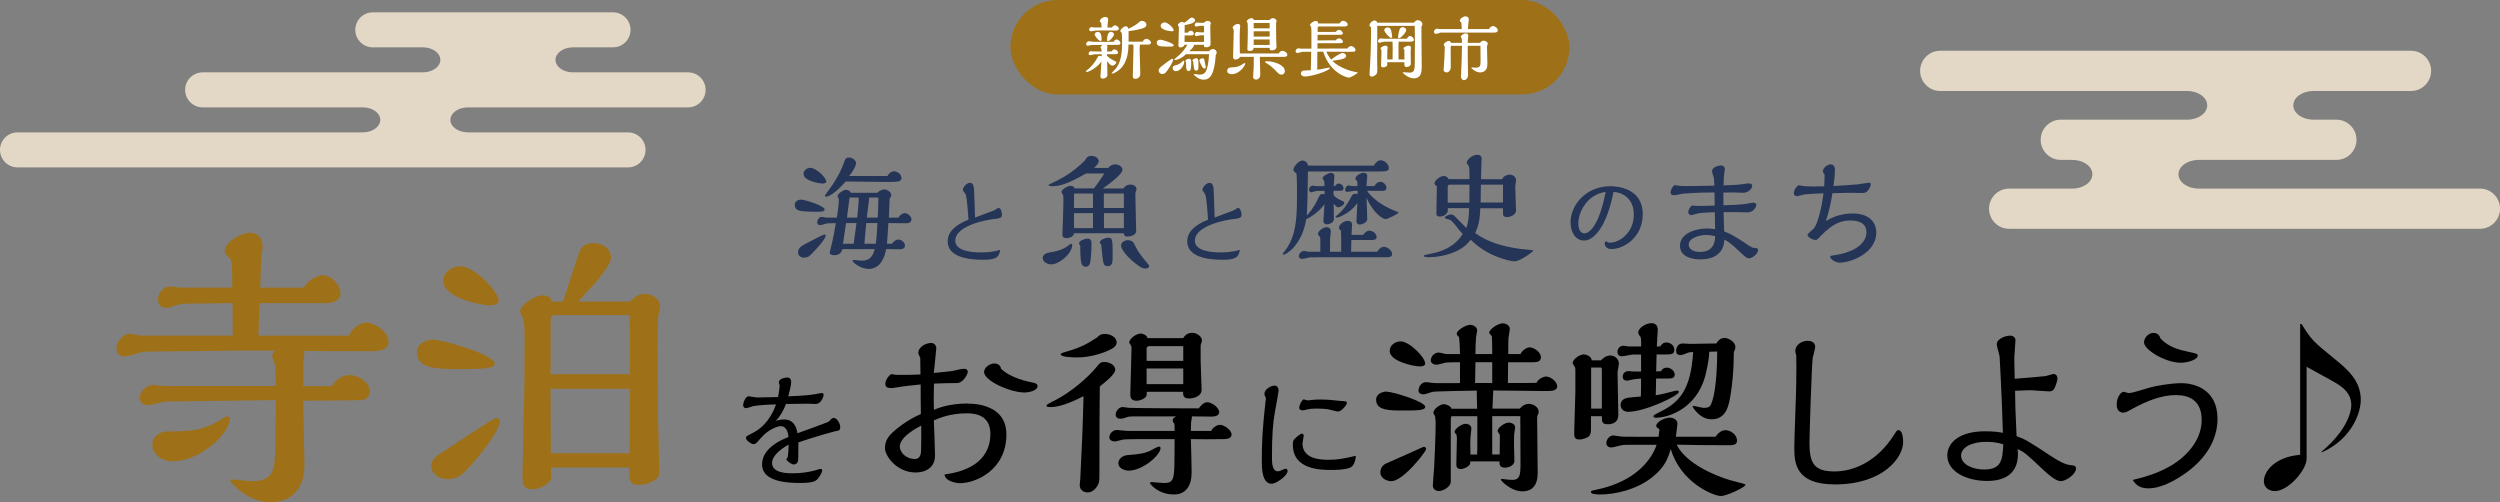 <?xml version="1.0" encoding="UTF-8"?>
<svg id="b" data-name="レイヤー 2" xmlns="http://www.w3.org/2000/svg" width="624" height="125.34" viewBox="0 0 624 125.34">
  <rect x="0" y="0" width="624" height="125.34" fill="#808080" stroke="none"/>
  <g id="c" data-name="コンテンツ">
    <g>
      <rect x="252.2" y="0" width="139.53" height="23.56" rx="11.78" ry="11.78" fill="#9e7118" stroke-width="0"/>
      <path d="M171.75,18.06h-28.73c-2.41,0-4.37-1.4-4.37-3.12s1.96-3.12,4.37-3.12h9.99c2.41,0,4.37-1.96,4.37-4.37s-1.96-4.37-4.37-4.37h-59.96c-2.41,0-4.37,1.96-4.37,4.37s1.96,4.37,4.37,4.37h12.49c2.41,0,4.37,1.4,4.37,3.12s-1.96,3.12-4.37,3.12h-54.96c-2.41,0-4.37,1.96-4.37,4.37s1.96,4.37,4.37,4.37h39.97c2.41,0,4.37,1.4,4.37,3.12s-1.96,3.12-4.37,3.12H4.37c-2.41,0-4.37,1.96-4.37,4.37s1.96,4.37,4.37,4.37h152.39c2.41,0,4.37-1.96,4.37-4.37s-1.96-4.37-4.37-4.37h-39.97c-2.41,0-4.37-1.4-4.37-3.12s1.96-3.12,4.37-3.12h54.96c2.41,0,4.37-1.96,4.37-4.37s-1.96-4.37-4.37-4.37Z" fill="#e2d8c5" stroke-width="0"/>
      <path d="M484.28,22.71h61.62c2.77,0,5.02,1.6,5.02,3.58s-2.25,3.58-5.02,3.58h-31.53c-2.77,0-5.02,2.25-5.02,5.02s2.25,5.02,5.02,5.02h2.87c2.77,0,5.02,1.6,5.02,3.58s-2.25,3.58-5.02,3.58h-15.76c-2.77,0-5.02,2.25-5.02,5.02s2.25,5.02,5.02,5.02h117.51c2.77,0,5.02-2.25,5.02-5.02s-2.25-5.02-5.02-5.02h-70.22c-2.77,0-5.02-1.6-5.02-3.58s2.25-3.58,5.02-3.58h34.39c2.77,0,5.02-2.25,5.02-5.02s-2.25-5.02-5.02-5.02h-5.73c-2.77,0-5.02-1.6-5.02-3.58s2.25-3.58,5.02-3.58h24.36c2.77,0,5.02-2.25,5.02-5.02s-2.25-5.02-5.02-5.02h-117.51c-2.77,0-5.02,2.25-5.02,5.02s2.25,5.02,5.02,5.02Z" fill="#e2d8c5" stroke-width="0"/>
      <g>
        <path d="M398.63,58.15c-.53.63-1.75,1.89-3.2,1.89-2.33,0-3.42-2.28-3.42-4.49,0-4.61,4.05-9.07,9.92-9.07,1.7,0,8.1.44,8.1,6.99,0,5.77-4.73,8.69-7.79,8.69-1.16,0-1.7-.7-1.7-1.33,0-.41.24-.63.32-.63.05,0,.12.05.24.15.19.19.46.22.73.22,2.52,0,5.97-2.62,5.97-6.96,0-1.65-.44-3.3-1.8-4.44-.44-.39-1.36-1.07-3.25-1.29-.58,2.74-1.63,7.35-4.12,10.29ZM393.95,55.82c0,.41.05,2.43,1.58,2.43.78,0,3.45-1.09,5.24-10.34-4.46.56-6.82,4.85-6.82,7.91Z" fill="#253557" stroke-width="0"/>
        <path d="M435.64,60.74c1.55,1,1.73,1.12,2.31,1.15.36,0,.88.03.88.58,0,.67-1.33,2-2.24,2-.67,0-1.18-.52-2.43-1.7-1.88-1.82-2.64-2.37-3.76-2.97-.06,2.52-1.55,4.94-6.01,4.94-2.15,0-5.07-.67-5.07-3.4,0-3.22,4.16-4.31,6.73-4.31.7,0,1.37.06,2.03.18,0-1.15-.03-2.82-.06-4.25-1.55.03-3.64.21-3.91.24-.3.03-1.67.49-1.94.49-.55,0-.79-.42-.79-.73,0-.49.46-1.4.97-1.67.24.06.67.12,1.97.12.7,0,2.91-.06,3.67-.09,0-.61-.03-2.61-.06-3.28-1.82,0-3.82,0-7.89.3-.33.03-1.82.39-2.12.39-.94,0-.94-.52-.94-.73,0-.46.45-1.52,1.03-1.79.67.12,1.42.24,2.61.24,2,0,5.34-.06,7.28-.12-.06-1.58-.06-1.76-.18-2.12-.15-.42-.39-1.18-.39-1.46,0-1.12,1.73-1.46,2.31-1.46.39,0,.88.33.88.88,0,.3-.21,1.64-.24,1.91-.06.97-.09,1.61-.09,2.18,1.97-.03,3.31-.12,4.37-.24.27-.03,1.46-.24,1.7-.24.39,0,1.09.03,1.09.61,0,.7-1.03,1.73-2.21,1.73-.39,0-2.12-.09-2.49-.09-.39,0-2.12.03-2.49.03v3.18c2.73-.09,3.67-.12,5.4-.33.33-.03,1.73-.33,2-.33.15,0,.82.03.82.55,0,.36-.55,1.88-2.24,1.88-.33,0-1.82-.06-2.12-.06h-3.82c.03,1.52.06,1.85.15,4.82,1.64.58,2.52,1.15,5.31,2.94ZM425.93,58.64c-1.73,0-4.43.76-4.43,2.43,0,1.09,1.18,1.82,2.79,1.82,3.61,0,3.76-2.82,3.82-3.94-.58-.12-1.27-.3-2.18-.3Z" fill="#253557" stroke-width="0"/>
        <path d="M455.39,43.48c-.18-.15-.39-.36-.39-.7,0-.97,1.18-1.76,1.97-1.76.12,0,1.03,0,1.03,1.4,0,.06,0,1.58-.36,4,1.09-.03,4.67-.27,6.19-.42.42-.06,2.27-.39,2.64-.39.24,0,.49.09.49.39,0,.42-.45,1.18-.52,1.27-.55.91-1.18.91-1.7.91-.45,0-2.34-.06-2.73-.06-.18,0-4.16.06-4.64.09-.33,2.18-.91,5.04-1.67,6.98,1-.58,3.31-1.91,6.67-1.91,4.03,0,5.95,2.03,5.95,4.79,0,5-6.16,7.49-9.22,7.49-.82,0-2.28-.82-2.28-1.46,0-.24.09-.27.79-.36,5.82-.82,8.25-3.28,8.25-5.79s-2.4-2.91-3.94-2.91c-2.4,0-4.43.7-7.46,3.85-.85.91-.94,1-1.33,1-.7,0-1.97-.7-1.97-1.24,0-.36,1.33-1.37,1.55-1.61,1.03-1.24,2-5.31,2.43-8.8-2.46.09-4.13.21-4.82.3-.3.06-1.55.42-1.79.42-.61,0-.79-.39-.79-.82,0-.52.49-1.52,1.18-1.91,1.15.24,1.91.39,6.4.27.09-1.3.09-2.49.09-3.03Z" fill="#253557" stroke-width="0"/>
      </g>
      <path d="M241.04,48.57c-.07-.22-.73-.97-.73-1.16,0-.58.87-1.77,1.82-1.77.87,0,.99,1.09,1.02,2.3.02,1.02.22,5.44.22,6.36,3.81-1.43,4.63-1.75,4.78-1.8.17-.1.9-.61,1.09-.61.61,0,.85,1.26.85,1.67,0,.9-.49.95-2.67,1.19-.02.02-8.98,1.24-8.98,5.34,0,2.72,4.68,2.91,6.26,2.91,1.04,0,2.74,0,4.95-.63-.22,1.99-1.36,2.47-4.29,2.47-3.76,0-8.83-.7-8.83-4.61,0-1.99,1.41-3.93,5.19-5.39-.1-1.8-.39-5.51-.68-6.28Z" fill="#253557" stroke-width="0"/>
      <path d="M300.84,48.57c-.07-.22-.73-.97-.73-1.16,0-.58.87-1.77,1.82-1.77.87,0,.99,1.09,1.02,2.3.02,1.02.22,5.44.22,6.36,3.81-1.43,4.63-1.75,4.78-1.8.17-.1.9-.61,1.09-.61.61,0,.85,1.26.85,1.67,0,.9-.49.95-2.67,1.19-.02.02-8.98,1.24-8.98,5.34,0,2.72,4.68,2.91,6.26,2.91,1.04,0,2.74,0,4.95-.63-.22,1.99-1.36,2.47-4.29,2.47-3.76,0-8.83-.7-8.83-4.61,0-1.99,1.41-3.93,5.19-5.39-.1-1.8-.39-5.51-.68-6.28Z" fill="#253557" stroke-width="0"/>
      <path d="M198.37,51.09c0-.97,1.09-1.27,1.55-1.27.97,0,5.92,1.55,5.92,2.49,0,.55-1.18.55-1.61.55h-.85c-.82,0-2.73-.06-3.55-.21-.42-.09-1.46-.3-1.46-1.55ZM201.92,63.98c-.3.21-.97.33-1.33.33-.7,0-1.4-.55-1.4-1.27,0-1.18.88-1.67,1.91-2.21,2.24-1.21,4.49-2.31,4.73-2.31.12,0,.27.09.27.27,0,1.03-3.61,4.79-4.19,5.19ZM205.35,45.81c-1,0-4.79-.7-4.79-2.4,0-.97.94-1.52,1.7-1.52,1.4,0,3.97,2.37,3.97,3.46,0,.42-.73.46-.88.46ZM224.25,54.31c.39-.7,1.12-1.12,1.58-1.12.73,0,1.67.82,1.67,1.58,0,.58-.49.88-.94.94-.24.03-4.34-.03-4.82-.03-.18,3.28-.3,4.46-.36,5.16h1.24c.39-.52,1.03-1.06,1.55-1.06.76,0,1.7.64,1.7,1.55,0,.64-.61.88-1.18.88-.52,0-2.97-.03-3.52-.03-.27,1.64-1.21,4.94-4.37,4.94-1.97,0-4-1.61-4-2.06,0-.18.24-.18.33-.18.27,0,1.64.18,1.97.18,2.49,0,2.94-1.85,3.22-2.88h-8.07c-.21.64-.52,1.52-2.03,1.52-.42,0-1.12-.12-1.12-.61,0-.21.27-1.18.36-1.58.39-1.46.94-4.31,1.15-5.82l-2.03.06c-.27,0-1.55.45-1.85.45-.33,0-.76-.18-.76-.67,0-.58.42-1.4,1.15-1.4.15,0,.91.18,1.09.18h2.67c.3-2.06.49-3.34.49-4.4,0-.15,0-.24-.06-.36-.03-.09-.27-.55-.27-.64,0-.55,1.52-1.55,2.09-1.55.18,0,1.06.15,1.21.76h6.64c.88-.85,1.61-.85,1.73-.85.73,0,1.76.67,1.76,1.46,0,.18-.09.3-.12.39-.06.06-.27.39-.3.46-.03.67-.15,3.97-.18,4.73h2.4ZM221.52,43.93c.3-.7,1.06-1.18,1.64-1.18.76,0,1.85.7,1.85,1.67,0,.36-.18.61-.46.76-.39.24-2.4.24-3.03.24-1.49,0-8.8-.12-10.43-.12-1.24,1.46-3.7,3.79-4.88,3.79-.15,0-.33-.06-.33-.24,0-.09.7-1.03,1.09-1.55,2.52-3.4,3.49-6.16,3.61-6.52.42-1.18.52-1.46,1.36-1.46s1.73.7,1.73,1.43c0,.64-.79,2.06-1.73,3.18h9.59ZM213.08,60.83c.21-1.37.3-2.18.7-5.16h-2.61c-.27,1.73-.36,2.43-.76,5.16h2.67ZM213.96,54.31c.15-1.52.49-4.64.33-5h-2.24c-.06.73-.58,4.22-.64,5h2.55ZM218.61,60.83c.09-.73.24-1.94.39-5.16h-2.79c-.27,2.88-.33,3.58-.46,5.16h2.85ZM219.09,54.31c.09-2.4.15-3.61.15-4.76,0-.15,0-.24-.18-.24h-2.09c-.15,1.09-.3,2.28-.61,5h2.73Z" fill="#253557" stroke-width="0"/>
      <path d="M262.38,65.99c-.91,0-2.12-.58-2.12-1.61,0-.76.85-1.24,1.55-1.33,3.15-.49,4.13-1.21,5.16-2,.24-.18.27-.21.39-.21s.27.12.27.27c0,2.15-3.22,4.88-5.25,4.88ZM280.46,47.03c.33-.7,1.12-.97,1.67-.97.64,0,1.55.3,1.55,1.21,0,.15-.3.82-.3.97,0,.61.09,3.52.09,4.19,0,.76.12,4.4.12,5.22,0,1.03-1.33,1.4-2.18,1.4s-.88-.55-.88-.82h-12.47c-.06.97-1.4,1.21-1.88,1.21-1,0-1-.55-1-1.09,0-.18.36-8.34.21-9.62-.15-.18-.42-.55-.42-.85,0-.61,1.52-1.49,2.18-1.49.15,0,.94,0,1.06.64h4.85c1.76-2.4,1.94-2.67,2.55-3.73h-4.52c-3.06,1.7-5.76,3.18-8.4,3.18-.55,0-1-.12-1-.27,0-.12.55-.36.88-.52,2.03-.94,4.94-2.34,8.28-5.7.18-.36.52-1.09,1.58-1.09.97,0,1.82.58,1.82,1.37,0,.33-.24.73-1.15,1.64h3.52c.33-.39.85-.88,1.7-.88,1.06,0,1.85.64,1.85,1.37,0,1.15-4.03,4.06-4.91,4.64h5.22ZM272.81,51.91v-3.61h-4.4c-.18,0-.33.09-.33.3v3.31h4.73ZM272.81,56.95v-3.76h-4.73v3.76h4.73ZM269.32,60.74c0-.64,1.43-1.18,2.12-1.18,1,0,1,.82,1,1.4,0,2.31-.24,4.06-.33,4.52-.09.42-.27,1.09-1.15,1.09-.64,0-1.03-.39-1.18-1.61-.15-1.21-.15-2.55-.15-3.73-.3-.18-.3-.42-.3-.49ZM274.51,60.53c0-.64,1.37-1.21,2.12-1.21,1.03,0,1.09.52,1.09,4.28,0,1.85,0,2.82-1.21,2.82s-1.18-.52-1.64-5.4c-.18-.09-.36-.3-.36-.49ZM280.52,51.91v-3.61h-5v3.61h5ZM280.52,56.95v-3.76h-4.97v3.76h4.97ZM285.92,67.02c-.73,0-1.15-.27-1.7-.67-1.52-1.03-4.4-3.58-4.4-5.13,0-.73.91-1.27,1.7-1.27.12,0,1.15,0,1.55.85.61,1.27,1.06,2.24,2.82,4.31.91,1.06.94,1.12.94,1.33,0,.39-.52.58-.91.58Z" fill="#253557" stroke-width="0"/>
      <g>
        <path d="M342.93,41.37c.36-.82,1.06-1.37,1.7-1.37.85,0,2.03.94,2.03,1.94,0,.64-.64.85-1.67.85h-18.53l-.09,5.1c-.03,2-.03,2.25-.18,5.88.55-.58,1.61-1.7,2.76-4.13.49-1,.61-1.24,1.21-1.24.09,0,.21,0,.45.12v-.88h-1.3c-.06,0-.64,0-.91.06-.15.03-.94.3-1.12.3-.27,0-.55-.27-.55-.61,0-.58.45-1.06,1.03-1.06.09,0,.55.12.67.12h2.15c0-.15,0-1.09-.03-1.21-.03-.09-.45-.55-.45-.7,0-.58,1.49-1.4,2.06-1.4.24,0,.91.15.91.79,0,.39-.18,2.12-.18,2.52h.33c.21-.36.58-.64.94-.64.55,0,1.18.52,1.18,1.18,0,.61-.55.64-1.03.64h-1.46v1.06c.52.67,1.33,1.09,2.18,1.46.15.06.52.24.52.46,0,.61-1.12,1.15-1.58,1.15-.33,0-.94-.73-1.09-.91,0,.55.06,3.22.06,3.82,0,1.15-1.61,1.33-1.76,1.33-.33,0-.85-.18-.85-.85,0-.58.24-3.49.27-4.16-1.15,1.49-2.79,2.91-4.55,3.7-1.15,6.79-5.19,8.89-5.64,8.89-.09,0-.24-.03-.24-.18,0-.12.7-.97.82-1.15,2.46-3.46,2.73-7.7,2.73-12.8v-3.4c0-.39-.09-2.31-.09-2.73-.7-.55-.79-.64-.79-.97,0-.76,1.33-2.28,2.24-2.28.24,0,1.27.18,1.4,1.27h16.44ZM343.72,62.84c.36-.58,1-1.24,1.7-1.24.79,0,2.06.85,2.06,1.82,0,.73-.79.79-1.33.79h-16.84c-.7,0-1.91,0-2.37.03-.27.03-1.58.39-1.88.39-.33,0-.85-.15-.85-.67,0-.7.58-1.33,1.37-1.33.15,0,.88.21,1.06.21h2.91c.03-2.7.03-3-.06-3.64-.46-.58-.52-.64-.52-.79,0-.76,1.3-1.7,2.12-1.7.43,0,1.09.12,1.09,1.12,0,.21-.15,1.33-.18,1.58,0,.49-.03,2.88-.03,3.43h2.79v-3.28c0-.64-.03-1.36-.06-1.97-.24-.21-.49-.45-.49-.73,0-.88,1.27-1.73,2.15-1.73,1.12,0,1.12.73,1.12,1.06s-.12,2.03-.15,2.43h2.97c.24-.55.97-1.06,1.43-1.06.73,0,1.88.61,1.88,1.61,0,.64-.67.73-1.15.73h-5.16c0,.42-.03,2.49-.06,2.94h6.46ZM343.09,46.43c.24-.61.91-1.06,1.42-1.06.64,0,1.55.64,1.55,1.52,0,.73-.7.76-1,.76-.55,0-3.25-.03-3.85-.03,1.52,2.24,4.55,4.13,7.43,5.19.36.12.42.18.42.3,0,.21-2.7,1.58-3.18,1.58-.64,0-3.03-1.3-4.79-5.34,0,.06.18,5.19.18,5.34,0,.91-1.42,1.37-1.85,1.37-.36,0-.85-.24-.85-.82,0-.64.21-3.82.24-4.55-1.33,1.73-2.52,2.52-3.79,3.15-.03,0-.91.46-1.3.46-.09,0-.36,0-.36-.21,0-.09.09-.15.36-.36,1.4-1.12,2.46-2.58,3.31-4.16.55-1.06.64-1.21,1.3-1.21.21,0,.33.06.52.12v-.85h-.82c-.24,0-1.46.27-1.76.27-.33,0-.52-.24-.52-.52,0-.42.27-1.09.91-1.09.12,0,.7.15.82.15h1.33v-.61c0-.18,0-.64-.15-.76-.3-.24-.36-.27-.36-.45,0-.7,1.3-1.49,2-1.49.82,0,.97.42.97.79s-.21,2.12-.21,2.52h2.03Z" fill="#253557" stroke-width="0"/>
        <path d="M369.48,51.95c-.09,2.49-.27,4-1.27,6.22,3.13,2.28,6.86,3.34,11.1,3.94.27.03,3.03.33,3.22.33.12,0,.18.06.18.15,0,.18-3.25,2.64-4.67,2.64-1,0-2.94-.64-3.52-.82-3.85-1.33-5.95-3.18-7.43-4.55-.85,1-1.61,1.91-3.67,2.88-2.18,1.03-5,1.46-6.7,1.46-.27,0-1.37,0-1.37-.33,0-.18.21-.24,2.06-.61,4.79-.94,6.86-3.46,7.67-4.88-.85-.94-.94-1-1.49-1.76-.33-.45-1.03-1.33-1.58-1.7-.18-.12-1.43-.33-1.43-.58,0-.3,1.03-.82,1.58-.82.45,0,.73.21,1.3.82.39.33,2.12,2.18,2.55,2.58.52-1.7.64-2.79.67-4.97h-5.31v.61c0,.76-.97,1.49-1.94,1.49-.85,0-.91-.39-.91-.94,0-.94.12-5.55.12-6.58l-.36-.33c-.12-.15-.24-.27-.24-.42,0-.76,1.43-1.85,2.31-1.85.12,0,.85,0,1.21.79h5.22c0-2.06,0-2.61-.12-3.12-.03-.15-.58-.79-.58-.97,0-.82,1.52-2,2.61-2,.79,0,1.15.39,1.15,1.06,0,.09-.06.55-.06.64-.03,1.43-.09,3.03-.12,4.4h5.28c.3-.79,1.27-1.15,1.82-1.15.82,0,1.67.55,1.67,1.49,0,.09-.06.33-.09.42-.12.61-.12,1.12-.12,1.46,0,.79.18,4.64.18,5.52,0,1.49-2,1.73-2.28,1.73-.42,0-.97-.21-.97-.76v-1.46h-5.67ZM366.75,50.59c0-.55.03-3.28.03-3.88v-.61h-4.98c-.27,0-.45.24-.45.49v4h5.4ZM375.15,50.56v-4.46h-5.52c-.03,2.46-.06,3.18-.06,4.46h5.58Z" fill="#253557" stroke-width="0"/>
      </g>
      <g>
        <path d="M276.34,13.94c.45.49,1.07.88,1.8,1.23.35.17.49.23.49.42,0,.36-.62.8-1.01.8-.43,0-1.09-.87-1.28-1.14,0,.49.07,2.84.07,3.38,0,.76-.75.99-1.13.99-.24,0-.61-.07-.61-.52,0-.21.21-3.31.24-3.74-1.04,1.46-3.02,2.6-3.69,2.6-.05,0-.19-.03-.19-.14,0-.09.12-.17.26-.28.76-.54,1.92-1.79,2.55-3.03.23-.45.29-.57.66-.57.24,0,.38.09.47.16v-.57l-1.79.02c-.16,0-.87.23-1.04.23-.19,0-.43-.09-.43-.36s.21-.64.55-.64c.09,0,.43.05.52.05.21,0,1.82.02,2.18.02,0-.45,0-.55-.1-.71-.14-.19-.16-.23-.16-.31,0-.19.14-.33.45-.61h-.42l-2.34.02c-.12,0-.68.17-.8.17-.3,0-.49-.12-.49-.4,0-.36.36-.73.71-.73.14,0,.76.14.9.14.71.02,1.91.02,2.63.02h1.53c.31,0,.69,0,1.09-.02.28-.49.62-.57.76-.57.4,0,.95.5.95.92,0,.31-.35.43-.59.43h-2.91c.09.03.24.09.24.42,0,.03-.09,1.13-.09,1.23h1.13c.17-.35.5-.52.73-.52.35,0,.9.36.9.8,0,.38-.52.4-.81.4h-1.96v.45ZM277.55,6.85c.23-.36.5-.52.75-.52.42,0,.95.4.95.85,0,.21-.19.45-.71.45-.02,0-1.51-.03-1.78-.03h-1.37c-.75,0-1.46,0-2.15.05-.14.02-.76.17-.9.17-.21,0-.49-.17-.49-.43,0-.29.26-.64.62-.64.07,0,.42.07.49.09.16.02.47.02.61.02h1.39c-.02-.17-.09-1.01-.1-1.2-.24-.12-.35-.19-.35-.36,0-.52.78-1.07,1.33-1.07.21,0,.75.07.75.59,0,.23,0,.43-.07.73-.03.17-.1,1.11-.12,1.32h1.16ZM274.69,10.23c-.42,0-1.46-1.21-1.46-1.65,0-.31.35-.62.83-.62.9,0,.9,1.51.9,1.99,0,.28-.24.28-.28.28ZM276.58,10.26c-.26,0-.26-.17-.26-.26,0-.66.16-2.06.94-2.06.57,0,.83.43.8.68-.07.49-1.07,1.65-1.47,1.65ZM285.21,10.42c.24-.54.68-.73.94-.73.45,0,1.14.49,1.14.97,0,.31-.38.47-.64.47h-2.11c-.09.55-.09.85-.09,1.14,0,.85.16,5.08.16,6.03,0,.38,0,.62-.23.9-.14.17-.47.47-.94.47-.69,0-.69-.4-.69-.68,0-.99.17-5.81.17-6.88,0-.61-.02-.75-.05-.99h-1.2c-.02,1.06-.05,4-1.89,5.93-.59.62-1.66,1.3-2.15,1.3-.12,0-.17-.09-.17-.14,0-.02.45-.45.5-.5,2.11-2.01,2.11-5.08,2.11-7.44,0-1.25-.05-1.75-.09-2.11-.17-.09-.33-.17-.33-.43,0-.43.85-1.16,1.28-1.16s.68.24.71.64c.8-.42,1.87-.95,2.44-1.47.49-.43.59-.52.95-.52.59,0,1.11.4,1.11.95s-.54.76-.78.85c-.49.19-2.06.57-3.67.76v2.63h3.5Z" fill="#fff" stroke-width="0"/>
        <path d="M288.71,10.64c0-.55.62-.73.88-.73.55,0,3.38.88,3.38,1.42,0,.31-.55.31-1.42.31-.5,0-1.51-.02-2.01-.12-.83-.16-.83-.76-.83-.88ZM290.9,18.18c-.23.19-.59.31-.83.31-.38,0-.87-.38-.87-.85,0-.54.3-.76,1.09-1.39.55-.43,2.1-1.58,2.3-1.58.07,0,.24.09.24.19,0,.66-1.44,2.86-1.94,3.31ZM292.44,7.8c-.62,0-2.74-.38-2.74-1.33,0-.55.54-.88,1.01-.88.76,0,2.25,1.37,2.25,1.98,0,.23-.35.24-.52.24ZM293.53,17.77c-.28,0-.83-.17-.83-.75,0-.12,0-.54.54-.68.5-.12,1.21-.29,1.82-.94.17-.19.23-.24.35-.24.16,0,.19.1.19.23,0,.9-1.01,2.37-2.06,2.37ZM301.81,12.76c.23-.35.64-.52.94-.52.52,0,.94.42.94.94,0,.16-.05.29-.23.47-.33,4.85-1.35,6.24-3.05,6.24-1.28,0-2.46-1.18-2.46-1.32,0-.05.05-.1.19-.1.03,0,1.13.16,1.33.16.62,0,1.14-.21,1.46-.73.36-.62.76-2.11.85-4.37h-5.77c-.83.85-2.03,1.44-2.69,1.44-.05,0-.21,0-.21-.12,0-.09.09-.16.16-.21,2.01-1.56,2.67-2.74,3.1-3.48h-.69c-.19.5-.68.68-1.02.68-.43,0-.52-.19-.52-.54,0-.62.12-3.69.12-4.38,0-.19,0-.26-.09-.35-.14-.16-.16-.16-.16-.26,0-.45.61-.85,1.02-.85.03,0,.38,0,.49.26.47-.26.76-.5,1.37-1.04.17-.26.55-.28.61-.28.31,0,.78.24.78.68,0,.73-1.65,1.02-2.58,1.18-.02.99-.03,1.32-.03,1.89h.87c.09-.35.45-.49.66-.49.36,0,.78.28.78.75,0,.38-.31.43-.71.43h-1.59c-.02.54-.02,1.14-.02,1.63h4.85c.02-.55.02-1.02.02-1.66h-.95c-.14,0-.8.21-.95.21-.12,0-.42-.09-.42-.35,0-.24.16-.69.59-.69.1,0,.54.09.64.09h1.09v-1.42c0-.1-.03-.21-.17-.21h-.8c-.14,0-.78.19-.94.19-.07,0-.43-.02-.43-.33,0-.26.17-.69.59-.69.09,0,.54.09.64.09h1.09c.3-.35.64-.49.92-.49.31,0,.8.17.8.66,0,.05-.12.36-.14.43v.83c0,.52.07,3.07.07,3.66,0,.38,0,1.01-1.13,1.01-.55,0-.54-.19-.52-.62h-2.44c-.03.07-.16.4-.19.47-.19.28-.38.55-1.02,1.14h4.97ZM295.85,15.19c0-.28.69-.54.99-.54.36,0,.49.35.49.76,0,1.63-.05,2.32-.66,2.32-.54,0-.59-.59-.62-1.25-.02-.36-.02-.76-.02-1.06-.09-.05-.17-.16-.17-.24ZM299.13,16.66c0,.47-.05.97-.54.97-.43,0-.54-.42-.55-.47-.03-.12-.21-1.61-.23-1.84-.1-.07-.17-.16-.17-.24,0-.28.62-.54.94-.54.49,0,.55.47.55,1.23v.88ZM300.67,17.11c-.35,0-.52-.29-.61-.45s-.69-1.2-.69-1.56c0-.31.45-.55.78-.55.17,0,.33.1.42.26.03.09.31,1.56.38,1.85.05.45-.21.45-.28.45Z" fill="#fff" stroke-width="0"/>
        <path d="M310.64,15.74c.12,0,.17.07.17.19,0,.33-1.3,2.58-3.41,2.58-.49,0-1.09-.23-1.09-.73,0-.88.66-.94.99-.95,1.07-.07,1.61-.1,2.43-.55.05-.03.55-.31.59-.35.14-.14.24-.19.33-.19ZM319.16,13.35c.23-.47.62-.66.92-.66.47,0,1.23.43,1.23.99,0,.47-.47.52-.99.52h-5.86v.47c0,.55.1,3.26.1,3.87,0,1.04-.69,1.33-1.02,1.33-.23,0-.76-.16-.76-.59,0-.69.12-1.8.14-2.5.02-.38.02-2.17.03-2.58h-3.5c-.03.47-.85.66-1.13.66-.54,0-.54-.56-.54-.8,0-.88.16-5.25.16-6.24,0-.09-.02-.35-.05-.47-.02-.07-.23-.35-.23-.42,0-.47.85-.97,1.28-.97.14,0,.61.05.61.5,0,.16-.09.94-.09,1.11-.09,1.61,0,4.18,0,5.77h9.69ZM316.91,4.98c.33-.45.75-.45.8-.45.43,0,.94.33.94.76,0,.05-.07.21-.14.33v1.44c0,.81,0,2.15.03,2.95.02.23.07,1.4.07,1.66,0,.88-1.01.9-1.13.9-.57,0-.57-.21-.57-.62h-4c-.03.64-.59.76-.92.76-.64,0-.64-.26-.64-.36,0-.14.03-.83.03-.99.07-1.63.07-3.19.07-3.85,0-.17,0-1.77-.07-1.85-.14-.16-.19-.23-.19-.31,0-.36.75-.81,1.14-.81.33,0,.57.14.64.45h3.93ZM316.91,7.07v-1.33h-3.99v1.33h3.99ZM316.91,9.14v-1.33h-3.99v1.33h3.99ZM316.91,11.22v-1.37h-3.99v1.37h3.99ZM319.89,18.62c-.47,0-.62-.1-1.06-.55-1.06-1.09-1.63-1.65-2.67-2.27-.26-.16-.43-.26-.43-.35,0-.16.42-.16.52-.16,1.8,0,4.45.94,4.45,2.46,0,.36-.26.87-.81.87Z" fill="#fff" stroke-width="0"/>
        <path d="M328.87,12.13c2.03,0,4.71,0,7.42-.02.21-.38.74-.62.99-.62.38,0,1.06.47,1.06.99,0,.17-.09.33-.26.4-.16.05-1.44.05-2.17.05-1.58,0-3.28-.02-4.85-.03.28.69.78,1.46,1.21,1.98.73-.62,2.29-1.65,2.83-1.65.33,0,.88.24.88.73,0,.52-.5.87-3.43,1.21,1.77,1.89,5.18,2.7,5.7,2.79.56.1.62.1.62.23,0,.1-1.66,1.18-2.22,1.18s-4.73-1.23-6.38-6.48c-.21,0-1.23.02-1.46.02-.02,1.11-.03,1.68-.03,4.49.62-.07.81-.1,2.51-.45.07-.02.4-.09.45-.09.14,0,.19.07.19.16,0,.59-4.42,2.08-6.26,2.08-.47,0-.97-.28-.97-.73,0-.03,0-.4.36-.64.19-.12.38-.14,2.11-.21.03-.9.1-2.39.1-4.59h-1.75c-.49,0-.62.03-.8.09-.14.05-.68.21-.78.21-.29,0-.56-.12-.56-.43,0-.35.35-.75.71-.75.09,0,.54.1.64.1h2.6v-3.78c0-.42,0-1.26-.07-1.65-.03-.07-.29-.38-.29-.47,0-.36.87-1.01,1.4-1.01.62,0,.62.36.64.61h5.36c.19-.38.56-.66.88-.66.42,0,1.14.42,1.14.95,0,.4-.54.47-.81.47h-6.39c-.09,0-.26.07-.28.21-.03.17-.02.97-.02,1.16l4.52-.02c.17-.31.62-.5.83-.5.4,0,.94.47.94.88,0,.33-.47.35-.85.35h-5.46c0,.21-.02,1.18-.02,1.4,1.16-.02,2.83-.03,4.56-.03.17-.31.62-.49.83-.49.36,0,.97.42.97.85,0,.33-.47.36-.88.36h-5.49v1.35Z" fill="#fff" stroke-width="0"/>
        <path d="M352.93,5.67c.21-.38.62-.64.97-.64.49,0,1.13.42,1.13,1.01,0,.21-.09.35-.24.59v1.2c0,1.25.07,7.24.07,8.61s0,3.12-2.04,3.12c-1.18,0-2.7-1.23-2.7-1.46,0-.07.02-.07.23-.07s1.25.1,1.49.1c1.11,0,1.3-.5,1.3-2.86l.02-4.94v-.42c0-.42-.03-2.46-.03-2.93,0-.09,0-.5-.03-.52h-9.34v3.6c0,.64-.03,3.87-.03,4.59,0,.33.05,1.94.05,2.31,0,1.23-.07,1.4-.35,1.66-.36.36-.78.5-.99.5-.29,0-.61-.17-.61-.52,0-.16.28-4.61.29-5.48.1-3.22.12-5.82.09-6.31-.33-.24-.38-.26-.38-.5,0-.55.74-1.2,1.25-1.2.05,0,.57.03.66.54h9.22ZM345.46,10.4c-.16,0-.9.26-1.07.26-.07,0-.43,0-.43-.36,0-.28.19-.71.66-.71.12,0,.66.07.78.07h5.75c.23-.43.52-.68.78-.68.5,0,.97.54.97.97,0,.35-.35.45-.94.45h-2.86c-.07,1.21-.02,4.19-.02,4.44h1.47v-.4c0-.68,0-.81-.03-1.99-.16-.23-.21-.29-.21-.4,0-.28.94-.66,1.25-.66.03,0,.61,0,.61.52,0,.14-.07.76-.07.9,0,.43.05,2.58.05,3.07,0,.57-.57.83-1.06.83-.57,0-.57-.29-.57-1.18h-4.26v.69c0,.33-.68.59-.97.59-.26,0-.59-.09-.59-.38,0-.57.16-3.38.09-4-.09-.09-.21-.23-.21-.36,0-.31.9-.68,1.21-.68.03,0,.57,0,.57.5,0,.1-.07.59-.09.71,0,.09-.02,2.05-.02,2.24h1.33c.02-.55.03-1.11.03-2.62,0-.52,0-.88-.03-1.82h-2.13ZM347.23,9.47c-.4,0-1.72-1.44-1.72-1.98,0-.47.61-.64.87-.64.33,0,.66.19.78.54.14.35.33,1.51.33,1.8,0,.21-.14.28-.26.28ZM349.2,9.54c-.19,0-.26-.1-.26-.24,0-.23.14-1.06.33-1.75.07-.23.22-.76.85-.76.4,0,.87.29.87.69,0,.62-1.35,2.06-1.79,2.06Z" fill="#fff" stroke-width="0"/>
        <path d="M371.65,7.27c.31-.62.78-.76,1.02-.76.5,0,1.18.55,1.18,1.07,0,.4-.42.55-.81.55h-13.41c-.17,0-.99.33-1.2.33s-.52-.16-.52-.49c0-.36.38-.81.81-.81.03,0,.28.05.35.07.16.02.24.03.57.03h5.22c-.03-.76-.07-1.3-.09-1.44-.02-.12-.02-.24-.12-.3-.21-.12-.28-.19-.28-.31,0-.54.81-1.13,1.42-1.13.31,0,.83.16.83.78,0,.03,0,.09-.02.16-.1.75-.1.88-.21,2.24h5.25ZM369.41,10.7c.23-.35.64-.55.92-.55.31,0,1.01.28,1.01.73,0,.12-.03.23-.07.29-.1.29-.12.33-.12.55,0,.59.1,3.48.1,4.14,0,.57,0,2.22-1.89,2.22-.92,0-2.11-.97-2.11-1.18,0-.07.07-.07.1-.07.16,0,.87.07,1.02.07,1.02,0,1.18-.5,1.18-1.51,0-.07-.03-3.33-.03-3.95h-3.17v2.86c0,.62.07,3.66.07,4.35,0,1.04-.66,1.37-1.02,1.37-.33,0-.75-.36-.75-.87,0-.02.05-.8.05-.88.1-1.7.19-5.68.21-6.83h-2.67c-.14,0-.16.38-.16.43,0,.07.02,3.21.02,3.81v1.2c0,.59-.47,1.2-1.04,1.2-.21,0-.73-.17-.73-.57,0-.19.1-1.56.12-1.94.03-.5.16-2.13.16-3.69,0-.09,0-.28-.07-.38-.05-.07-.19-.29-.19-.35,0-.38.85-.94,1.23-.94.1,0,.47,0,.57.49h2.76c0-.19-.02-.85-.05-1.06-.02-.07-.26-.35-.26-.43,0-.38.71-.87,1.25-.87.61,0,.62.38.62.64,0,.03,0,.14-.02.21-.05.26-.1,1.35-.1,1.51h3.07Z" fill="#fff" stroke-width="0"/>
      </g>
      <g>
        <path d="M194.61,96.15c-.07-.17-.2-.47-.2-.73,0-1.03,1.9-1.2,2.14-1.2.5,0,.93.33.93,1.17,0,.7-.5,2.74-.73,3.54,4.24-.2,5.31-.3,7.04-.6.5-.1,1.17-.23,1.33-.23.1,0,.47.07.47.43,0,.23-.5,2.3-2.04,2.3-.3,0-1.63-.07-1.9-.07-.83,0-1.3,0-5.47.07-.63,1.64-1.4,3.04-2.57,4.24.73-.27,1.47-.37,2.17-.37,2.7,0,3.14,2.7,3.27,3.44,1.2-.43,7.11-2.57,7.57-2.8.37-.2.43-.23.9-.8.13-.13.37-.23.57-.23.87,0,1.63,1.47,1.63,2.27,0,.87-.3.9-1.43,1.1-.2.03-5.27,1.43-9.01,2.74,0,.53-.03,3.04-.03,3.54,0,.9,0,1.97-1.17,1.97-.43,0-1.37-.6-1.84-1.23.43-.53.5-.63.6-3.7-1.33.67-4.14,2.54-4.14,4.57,0,2.57,4,2.57,5.11,2.57,2.34,0,3.97-.33,5.27-.63.27-.07,1.47-.47,1.74-.47.23,0,.4.17.4.37,0,.53-.8,1.87-1.33,2.34-.37.3-1.03.8-4.17.8-3.47,0-9.51-.37-9.51-4.64s5.31-6.31,6.61-6.84c-.1-.77-.33-2.7-2-2.7-.73,0-2.84.8-4.34,2.37-.93.97-1.03,1.07-1.4,1.54-.2.23-.47.57-1,.57-.67,0-1.9-1-1.9-1.53,0-.4.17-.47,1.6-1.2,1.63-.8,4.3-2.64,5.91-7.17-1.77,0-4.44.2-5.61.4-.3.07-1.57.53-1.87.53-.57,0-.73-.5-.73-.77,0-.4.5-2.2,1.4-2.2.3,0,1.67.3,1.94.3.6,0,4.64-.1,5.37-.1.2-.83.4-2.44.43-2.9Z" fill="#000" stroke-width="0"/>
        <path d="M241.52,100.74c3.81,0,9.68,1.29,9.68,7.67,0,9.01-7.77,12.2-11.63,12.2-.76,0-3.67-.43-3.81-2.19,7.15-.91,11.44-4.29,11.44-10.11,0-4.53-3.48-5.15-5.86-5.15-4.1,0-6.82,1.14-8.25,1.76.05,1.38.29,7.48.29,8.77,0,3.1-2.43,4.24-4.86,4.24-4.62,0-7.63-4.05-7.63-6.1,0-1.67.76-2.62,1.1-3.05,1.14-1.43,4.72-4.15,7.86-5.43-.05-3.15-.05-4.39-.05-7.39-2.34.24-3.77.38-4.62.52-.43.05-2.14.38-2.48.38-.81,0-1.72,0-1.72-1.05s1.14-2.43,1.57-2.43c.19,0,.91.19,1.05.19,2.05,0,4.29,0,6.15-.1,0-1.62-.05-2.29-.05-4.15-.1-.19-.48-1-.48-1.19,0-1.62,1.95-2.53,3.19-2.53.81,0,1.29.67,1.29,1.29,0,.29-.52,5.2-.62,6.2,3.77-.38,4.19-.38,5.43-.67.52-.14,1.67-.38,2.19-.38s.86.33.86.76c0,.57-1.14,2.81-2.67,2.81-1.91,0-3.86.05-5.77.14-.05,1.57-.1,5.29,0,6.53,1.05-.43,3.81-1.57,8.39-1.57ZM224.6,111.42c0,1.72,1.81,3.15,3.72,3.15.48,0,1.19-.14,1.48-1.24.19-.76.14-4.72.14-7.1-.76.38-5.34,2.72-5.34,5.2ZM257.35,95.4c.95.19,1.62.33,1.62.95,0,1.24-2.43,1.62-3.19,1.62-3.72,0-10.15-2.96-10.15-5.1,0-1.19,1.43-2.14,2.53-2.14.24,0,1.48,0,1.72,1.33,2.43,2.34,6.72,3.19,7.48,3.34Z" fill="#000" stroke-width="0"/>
        <path d="M262.35,101.6c-.52,0-1.14,0-1.14-.29s.19-.43,2-1.33c4.24-2.14,8.39-5.86,10.3-8.15,1.05-1.29,1.19-1.48,2.14-1.48,1.24,0,2.72.76,2.72,1.91s-2.48,3.1-3.86,4.19c-.05,3.62-.1,10.96-.1,21.74,0,1.86,0,2.14-.43,2.96-.24.43-1.1,1.76-2.48,1.76-.1,0-2,0-2-1.91,0-.24.14-1.29.14-1.53.38-7.44.62-12.92.81-20.59-1.67.86-5.43,2.72-8.1,2.72ZM275.8,83.35c1.29,0,2.91.76,2.91,2.1,0,.76-.62,1.29-1.14,1.57-2.29,1.29-5.81,2.19-8.53,2.19-.91,0-4.29,0-4.29-.81,0-.24,1.1-.57,1.67-.71,3.53-1,5.24-2.05,7.44-3.48.52-.52.86-.86,1.95-.86ZM302.3,107.56c.43-.91,1.57-1.53,2.19-1.53,1.05,0,2.91,1.29,2.91,2.43s-1.48,1.14-2.15,1.14c-2.29.05-5.77.05-8.01,0,.05,1.19.19,7.05.19,8.34,0,3.24-1.38,5.48-4.43,5.48-3.86,0-5.96-2.57-5.96-2.86,0-.14.14-.24.33-.24.43,0,2.57.24,3.05.24,2.19,0,2.67-.52,2.72-5l.05-5.96h-5.91c-.95,0-6.34,0-6.91.1-.29.05-1.76.48-2.1.48-.62,0-1.38-.29-1.38-1,0-.86.81-1.86,1.91-1.86.38,0,2.24.24,2.62.24h11.77l-.05-1.81c-.38-.29-.43-.72-.43-.86,0-.52.52-.76.86-.95h-10.96c-.81,0-1.24.14-1.48.24-.67.24-1,.33-1.33.33-.67,0-1.33-.19-1.33-1,0-.91.81-1.91,1.76-1.91.19,0,1.24.14,1.43.19,1.38.1,15.35.14,17.54.14.48-.62,1.19-1.53,2.19-1.53s2.91,1.29,2.91,2.48c0,1.1-1.57,1.1-2,1.1-.67,0-4-.05-4.77-.05-.05.19-.24,1.38-.24,1.53l-.05,2.1h5.05ZM281.71,117.47c-1.1,0-2.57-.62-2.57-1.86,0-1.1,1.14-1.91,2.14-2,3.19-.29,3.86-.33,5.48-.95.38-.14,2.1-1.19,2.53-1.19.24,0,.38.14.38.38,0,1.67-4.38,5.62-7.96,5.62ZM295.34,84.39c.52-.95,1.48-1.33,2.19-1.33,1.19,0,2.48.91,2.48,1.95,0,.24-.24.76-.33,1.1v3.91c0,1.05.24,6.15.24,7.29,0,1.53-1.86,2.15-3.1,2.15-1.48,0-1.53-.76-1.53-1.67h-9.06c0,.95,0,1-.38,1.43-.38.38-1.38.81-2.1.81-1.62,0-1.62-1-1.62-1.72,0-1.57.29-9.39.29-11.15,0-.05,0-.62-.05-.81-.05-.14-.52-.71-.52-.86,0-.95,1.81-2.24,2.86-2.24.38,0,1.53.29,1.72,1.14h8.91ZM295.34,90.07v-3.67h-8.58c-.19,0-.57.29-.57.48v3.19h9.15ZM295.34,95.88v-3.91h-9.15v3.91h9.15Z" fill="#000" stroke-width="0"/>
        <path d="M315.6,98.28c0-1.13,1.64-2.04,2.54-2.04.8,0,1,.83,1,1.23,0,.43-.8,4.57-.93,5.41-.5,2.87-.73,5.57-.73,11.45,0,1.3.13,3.3,1.44,3.3.43,0,.63-.1,1.47-.5.13-.07.4-.13.5-.13.23,0,.5.2.5.57,0,1.13-2.84,3.17-3.97,3.17-2.47,0-2.47-4.04-2.47-5.64,0-3.6.03-7.14,1.03-15.78-.2-.3-.37-.63-.37-1.03ZM337.19,116.63c-.47.27-1.7.67-4.81.67-2.54,0-9.68,0-9.68-6.24,0-1.03.1-1.13.47-1.53.7-.73,1.5-1.3,1.8-1.3.27,0,.43.27.43.53,0,.3-.3,1.63-.3,1.9,0,4,4.67,4.1,6.54,4.1,2.3,0,3.87-.3,6.77-1-.03,1.37-.63,2.54-1.23,2.87ZM326.45,99.95c.07,0,.13,0,.77-.1.83-.1,1.63-.13,2.34-.13,1.9,0,3.24.17,4.77.33.27.03,1.43.07,1.63.17.13.03.23.13.23.3,0,.57-1.37,2.2-2.24,2.2-.4,0-2.14-.53-2.5-.57-1.17-.17-2.84-.17-3.07-.17-1,0-1.6.1-1.87.17-1,.23-1.1.27-1.4.27-.23,0-.83-.07-.83-.67,0-.5.5-1.74,1.1-2.07.17.03.9.27,1.07.27Z" fill="#000" stroke-width="0"/>
        <path d="M350.11,102.46c-3.29,0-6.63,0-6.63-2.67,0-1.62,1.86-2.05,2.48-2.05,1.62,0,9.77,2.48,9.77,3.81,0,.91-2.05.91-5.62.91ZM355.45,111.52c.19,0,.52.24.52.52,0,.24-.57,1.05-.86,1.43-1.43,1.95-5.43,6.63-7.86,6.63-1.19,0-2.72-.81-2.72-2.19,0-.62.29-1.57,1.19-2.1.19-.1,7.82-3.48,9.29-4.15.14-.05.33-.14.43-.14ZM354.35,91.45c-1.48,0-7.48-1.24-7.48-3.86,0-1.48,1.43-2.38,2.76-2.38,2.1,0,6.1,3.91,6.1,5.58,0,.62-1.14.67-1.38.67ZM376.42,90.4c0,.76-.05,4.39-.05,5.2,4.62,0,5.15,0,7.15-.05.43-1,1.76-1.57,2.38-1.57,1.05,0,2.77,1.19,2.77,2.43s-1.57,1.19-3.19,1.19c-1.81,0-10.77-.14-12.77-.14,0,.67-.19,3.81-.19,4.53h6.82c.57-.71,1.43-1.19,2.19-1.19,1.14,0,2.53.76,2.53,2,0,.14-.05.29-.1.43-.29.67-.29.72-.29,1.53,0,1.91.14,11.25.14,13.35,0,2.67-1.1,4.53-3.81,4.53-2.91,0-5.39-2.67-5.39-2.91,0-.14.14-.19.29-.19s.57.05.81.1c.43.05,1.14.14,1.81.14,1.95,0,1.95-1.62,2-3.48,0-1.19-.05-10.34-.05-12.44h-7.01v9.58h1.86c0-1.19.05-3.53.05-4.86-.05-.14-.57-.81-.57-1,0-.81,1.76-2.1,2.76-2.1.29,0,1.62.14,1.62,1.24,0,.24-.24,1.38-.24,1.62,0,.57-.05,1.67-.05,2.19,0,.72.1,4.39.1,4.53,0,1.29-1.81,1.67-2.19,1.67-1.53,0-1.53-.67-1.53-1.57h-7.29c0,.62,0,.91-.86,1.43-.57.33-1.1.48-1.48.48-1.1,0-1.14-.76-1.14-1.14,0-.95.14-5.43.14-6.43,0-.24-.05-.81-.1-1-.05-.1-.48-.52-.48-.67,0-.81,1.81-2.05,2.72-2.05.19,0,1.48.1,1.48,1.19,0,.33-.24,1.95-.24,2.34-.05,1-.05,1.29,0,4.15h1.67c.05-.95.05-2.38.05-3.24v-6.34h-6.2c-.43,0-.43.19-.43,1.81v14.59c0,1.19-1.91,2.29-3,2.29-.48,0-1.48-.33-1.48-1.38,0-.67.29-3.77.33-4.43.14-2.67.38-8.67.38-11.06,0-.38-.05-1.33-.14-1.72,0-.14-.43-.76-.43-.91,0-1.05,1.76-2.19,2.62-2.19.48,0,1.76.43,1.91,1.14h6.39c-.05-2.29-.09-3.24-.09-4.53-1.81.05-10.25.14-11.11.33-.29.05-1.76.62-2.1.62-.67,0-1.33-.24-1.33-.91,0-.91.62-2.15,1.91-2.15.29,0,1.72.24,2.05.24.48.05,5.53,0,6.39,0v-5.2c-.57,0-3.19,0-3.62.1-.33.05-1.86.52-2.24.52-.43,0-1.43-.24-1.43-1.1,0-.95.9-1.95,2-1.95.29,0,1.57.38,1.91.38h3.38c-.05-2.53-.09-3.05-.24-4.24-.29-.24-.57-.48-.57-.81,0-.95,2.38-2.24,3.34-2.24.48,0,1.76.33,1.76,1.43,0,.24-.29,1.48-.29,1.76-.1,1.38-.14,2.72-.14,4.1h4.19c0-2.57-.05-3.29-.09-4.43-.1-.1-.67-.81-.67-.86,0-.95,2.29-2.38,3.38-2.38.52,0,1.76.33,1.76,1.43,0,.29-.29,1.91-.33,2.24-.05.72-.05,1.91-.05,4h3.05c.43-.91,1.53-1.67,2.29-1.67,1,0,2.81,1.1,2.81,2.53,0,1.1-1.14,1.19-2.05,1.19h-6.15ZM372.46,95.6v-5.2h-4.19c0,.76-.09,4.39-.09,5.2h4.29Z" fill="#000" stroke-width="0"/>
        <path d="M399.63,89.92c.38-.38,1.14-1.19,2.34-1.19s2.1,1,2.1,2c0,.33-.33,1.91-.33,2.29,0,.67.19,10.25.19,10.53,0,2.14-1.81,2.34-2.57,2.34-1.53,0-1.53-.57-1.53-2h-2.72v3.29c0,.57-.1,1.33-.52,1.72-.38.38-1.72.81-2.34.81-1.33,0-1.33-.81-1.33-1.76,0-1.48.29-8.53.29-10.15v-5.39c0-.14,0-.57-.1-.76-.05-.19-.57-.81-.57-1,0-1,1.76-2.19,2.76-2.19.48,0,1.91.38,2,1.48h2.34ZM428.18,109.04c1.1-1.67,2.29-1.67,2.53-1.67,1.24,0,2.86,1.14,2.86,2.62,0,1.1-1.14,1.14-2.05,1.14-5.72,0-8.82-.05-13.01-.14,2.24,4.72,9.96,8.15,15.49,9.44.43.1,1.67.38,1.67.57,0,.62-4.77,2.81-6.1,2.81-1.91,0-10.11-3.38-12.54-11.73-.71,2.24-1.38,4.48-4.72,7.1-3.86,3.05-9.15,4.24-12.92,4.24-.52,0-2.29,0-2.29-.62,0-.29.05-.29,1.57-.62,9.63-2.05,13.58-7.48,14.82-11.15h-7.34c-.14,0-.95,0-1.62.14-.33.05-1.91.52-2.29.52-1.29,0-1.29-.95-1.29-1.1,0-.95.81-1.91,1.76-1.91.24,0,1.33.24,1.62.24.81.1,1.14.1,4.15.1h5.48c.1-.52.24-1.53.24-1.86,0-.1-.48-.33-.52-.38-.19-.14-.29-.29-.29-.43,0-1.14,2.24-2.1,3.38-2.1.29,0,1.91.1,1.91,1.57,0,.43-.33,2.67-.38,3.19h9.87ZM399.82,101.98v-9.72c0-.1,0-.52-.24-.52h-2.43v10.25h2.67ZM413.36,94.5c0,.57-.05,3.48-.09,4.15,1.33-.19,2.86-.57,4.1-.91.43-.14.86-.24,1.24-.24.29,0,.43.1.43.33,0,.95-8.53,4.96-12.68,4.96-.95,0-1.86-.62-1.86-1.72,0-1.33,1.29-1.67,1.48-1.72.48-.14,3-.33,3.58-.38.05-1.29.05-3.24.05-4.48l-1.53.14c-.29,0-1.67.38-1.95.38-.57,0-1.1-.24-1.1-.95,0-.91.62-1.43,1.48-1.43.19,0,1.05.1,1.24.1h1.86v-4.24h-1.95c-.38,0-2.34.43-2.81.43-1,0-1.14-.71-1.14-1.1,0-.76.57-1.53,1.53-1.53.19,0,1.1.19,1.29.19h3.1v-.62c0-.67,0-1.19-.14-1.76-.43-.52-.57-.76-.57-1.1,0-1.24,2.05-2.34,3.24-2.34,1.53,0,1.62,1.19,1.62,1.72,0,.38-.24,3.43-.24,4.1h.81c.57-.72.86-1,1.57-1,.9,0,2,.67,2,1.81s-.67,1.19-2.53,1.19h-1.91c0,.62-.1,3.58-.1,4.24.24-.05.48-.05,1.19-.05.48-.91,1.29-.91,1.53-.91.86,0,1.91.81,1.91,1.72,0,1-.91,1-1.91,1h-2.72ZM426.71,87.78c-.1.14-.1.24-.1.38,0,1.33-.67,4.62-1.1,6.1-2.24,7.58-8.82,10.01-12.3,10.01-.33,0-.52-.24-.52-.43,0-.24,1.19-.81,1.86-1.14,4.77-2.38,7.48-5.58,8.06-14.82-.57,0-.95,0-1.48.24-.29.1-1.33.52-1.57.52-.95,0-1.19-.43-1.19-1.05,0-.43.19-1.86,1.62-1.86.24,0,1.53.1,1.81.1,1.29,0,4.48-.05,6.63-.1.57-1.14,1.48-1.38,2-1.38,1.05,0,2.72,1,2.72,2.24,0,.48-.19.86-.38,1.29-.05,5.29-.43,8.2-.81,10.58-.43,2.72-1.05,6.2-4.77,6.2-2.91,0-4.67-3-4.72-3.15,0-.1,0-.19.19-.19.38,0,2.14.48,2.57.48,1.38,0,1.67-.38,1.95-1.14,1.43-3.53,1.43-11.96,1.43-12.92l-1.91.05Z" fill="#000" stroke-width="0"/>
        <path d="M448.11,87.68c0-1.76,1.76-2.62,3.1-2.62.24,0,1.86,0,1.86,1.57,0,.43-.57,2.34-.62,2.72-.24,1.38-.81,19.54-.81,21.12,0,5.15,1.14,7.2,6.24,7.2,5.39,0,10.87-3,14.63-8.77.95-1.48.95-1.53,1.38-1.53.95,0,1.14,2,1.14,2.96,0,3.81-4.91,10.58-17.02,10.58-9.91,0-10.15-5.39-10.15-9.25,0-2.53.48-13.63.48-15.92.05-2.34.05-5.96,0-7.1-.19-.52-.24-.76-.24-.95Z" fill="#000" stroke-width="0"/>
        <path d="M512.17,113.99c1.76,1.14,3.34,2.05,5,2.15.33.05,1,.05,1,.81,0,1.43-2.53,3.15-3.81,3.15-1.14,0-3-1.53-4.34-2.81-4.24-4-4.72-4.43-6.43-5.2.05.43.09.86.09,1.24,0,6.05-5,6.72-7.67,6.72-4.86,0-9.96-2.15-9.96-6.39,0-3.15,3-6.01,9.39-6.01,2.24,0,3.43.19,4.48.38-.29-10.15-.81-18.78-.81-18.97-.05-.52-.72-2.62-.72-3.1,0-1.53,2.43-2.19,3.34-2.19.43,0,1.33.24,1.33,1.14,0,.72-.29,3.72-.29,4.29,0,1.05,0,1.48.1,5.34,3.43-.29,7.15-.57,7.72-.67.33-.05,1.67-.52,1.95-.52.81,0,1,.71,1,1.1,0,.62-.48,1.86-.62,2.19-.29.67-.57,1.05-1.48,1.05-.71,0-3.81-.29-4.48-.29-.52,0-.91,0-4,.14.05,3.72.05,4.48.38,11.34,2.19.76,2.86,1.19,8.82,5.1ZM495.73,110.28c-3.67,0-6.24,1.43-6.24,3.43,0,2.34,3.15,3.48,5.72,3.48,4.39,0,4.62-2.43,4.81-6.29-1.19-.33-2.19-.62-4.29-.62Z" fill="#000" stroke-width="0"/>
        <path d="M541.63,116.38c5.15-3,7.91-7.34,7.91-11.53,0-4.86-3.05-6.24-6.43-6.24-3.81,0-7.53,1.62-10.77,3.38-1.67.91-1.86,1-2.34,1-1.48,0-1.67-1.33-1.67-2.05,0-1.81,1.05-3.15,1.76-3.15.14,0,1.05.33,1.24.33.67,0,2.38-.52,5.43-1.43,1.29-.38,5.15-1.05,7.67-1.05,3.43,0,9.06,1.62,9.06,8.87,0,5.24-2.86,9.77-7.44,13.2-.9.67-5.62,4.19-9.82,4.19-2.57,0-3.38-1.33-3.91-2.1,3-.72,6.15-1.62,9.3-3.43ZM546.06,87.78c2.29.48,2.48.52,2.48,1,0,1.05-2.67,1.76-4.24,1.76-3.72,0-9.15-3.19-9.15-5.1,0-1.05,1.05-2.34,2.34-2.34s1.62.91,1.76,1.38c2.1,2.24,4.81,2.86,6.82,3.29Z" fill="#000" stroke-width="0"/>
        <path d="M574.47,80.87c2.53,4.05,2.76,4.24,8.44,8.87,3.1,2.53,6.34,5.34,6.34,10.06,0,3.43-2.43,9.87-9.72,13.11l-.09-.14c1.76-1.53,3.19-2.91,4.58-4.77,2.24-3.05,2.86-5.48,2.86-6.91,0-2.86-2-4.34-3.67-5.39-1.14-.71-6.43-3.53-7.48-4.15v22.97c0,2.76-4.58,8.06-7.91,8.06-1.33,0-2.76-.81-2.76-2.48,0-2.34,2.62-6.05,9.06-6.58v-32.65h.38Z" fill="#000" stroke-width="0"/>
      </g>
      <g>
        <path d="M82.84,96.37c1.19-2.01,3.05-2.76,4.39-2.76,1.94,0,5.06,1.56,5.06,4.1,0,1.94-1.71,2.16-2.38,2.16-.67.07-12.51.15-14.22.15,0,2.53.3,13.63.3,15.93,0,6.03-3.05,9.38-8.64,9.38s-9.9-4.99-9.9-5.36c0-.3.3-.3.6-.3.74,0,4.02.45,4.69.45,5.88,0,5.88-3.28,5.96-9.01l.15-11.24-17.28.22c-1.49,0-9.98.15-10.35.15-.67.07-3.57.89-4.17.89-1.27,0-2.16-.52-2.16-1.94,0-1.64,1.86-3.13,3.43-3.13.3,0,1.64.22,1.86.22.52.07,2.83.07,3.5.07h25.17c0-.52-.15-4.99-.15-5.06-.07-.37-.74-1.86-.74-2.16s0-1.04.74-1.64h-7.67c-3.05,0-16.53.22-19.29.22-4.17,0-4.69,0-6.11.15-.67.07-3.72,1.12-4.39,1.12-.74,0-2.16-.22-2.16-2.01,0-1.64,1.56-3.65,3.35-3.65.45,0,2.38.45,2.75.45h22.93c0-1.27-.07-6.92-.07-8.12-1.71,0-9.46.15-11.02.15-.52,0-1.12,0-1.64.07-.67.07-3.35.97-3.95.97-1.86,0-2.01-1.71-2.01-2.23,0-1.41,1.41-3.13,3.05-3.13.37,0,2.08.3,2.46.3h13.03c0-6.18,0-6.78-.82-7.52-.97-.97-1.04-1.04-1.04-1.64,0-2.23,4.1-4.54,6.33-4.54,1.71,0,3.13,1.19,3.13,3.43,0,.37-.22,2.23-.3,2.61-.15,1.79-.15,2.38-.3,7.67h10.87c.89-1.71,3.5-3.13,4.62-3.13,2.31,0,4.54,2.53,4.54,4.54s-2.31,2.46-3.35,2.46h-16.9l-.22,8.12h22.64c.82-2.23,3.05-3.28,4.32-3.28,2.01,0,5.51,2.38,5.51,4.69,0,2.46-2.68,2.46-5.14,2.46-5.21,0-10.65,0-15.86-.07,0,.82-.07,1.04-.22,2.83-.07.74-.07,1.27-.07,5.96h7.15ZM56.78,103.89c.22,0,.6.3.6.67,0,3.2-6.85,10.57-14.45,10.57-2.68,0-4.91-1.86-4.91-4.17,0-2.16,2.08-3.28,3.8-3.28,5.88,0,9.08-.15,14.37-3.57.15-.15.37-.22.6-.22Z" fill="#9e7118" stroke-width="0"/>
        <path d="M115.38,92.13c-6.55,0-11.32-.07-11.32-4.24,0-2.23,2.53-3.13,3.87-3.13,2.61,0,15.56,3.8,15.56,5.96,0,.97-1.27,1.41-8.12,1.41ZM115.09,118.56c-.97.74-2.16,1.04-3.28,1.04-2.08,0-4.17-1.27-4.17-3.28,0-1.19.74-2.01,1.49-2.61.07-.07,4.1-2.68,6.11-4.02,6.85-4.47,8.19-5.36,8.79-5.36.3,0,.74.07.74.74,0,2.76-7,11.32-9.68,13.48ZM122.23,76.2c-2.53,0-11.62-2.01-11.62-6.03,0-2.46,2.38-3.72,4.32-3.72,3.28,0,9.53,6.11,9.53,8.71,0,.97-1.64,1.04-2.23,1.04ZM157.23,75.3c.89-.89,2.08-1.94,3.65-1.94,1.71,0,3.87,1.12,3.87,3.2,0,.22-.22,1.27-.3,1.49-.3,1.49-.3,2.01-.3,9.16,0,5.14,0,10.87.07,16.01.07,2.01.3,11.99.3,14.22,0,1.19,0,1.94-1.86,2.83-.89.45-2.01.74-2.98.74-2.61,0-2.61-.82-2.61-4.32h-19.51v2.38c0,1.79-3.05,3.05-4.62,3.05-2.53,0-2.53-1.64-2.53-3.57,0-1.04.22-11.54.3-14.15.22-7.59.22-10.8.22-20.55,0-1.12,0-3.57-.52-4.62-.15-.22-.6-1.19-.6-1.49,0-1.64,3.72-4.02,5.58-4.02s2.16.89,2.31,1.56h2.83c.74-2.23,4.02-12.66,4.47-13.25,1.04-1.34,2.53-1.34,3.05-1.34,3.13,0,4.47,2.08,4.47,3.5,0,2.16-4.24,6.78-6.18,8.86-1.27,1.34-1.49,1.64-2.01,2.23h12.88ZM157.23,93.4v-10.13c0-.6-.15-3.87-.07-4.62h-18.69c-.67,0-1.04.6-1.04,1.27v13.48h19.81ZM157.23,97.04h-19.81l.07,16.08h19.66l.07-16.08Z" fill="#9e7118" stroke-width="0"/>
      </g>
    </g>
  </g>
</svg>
